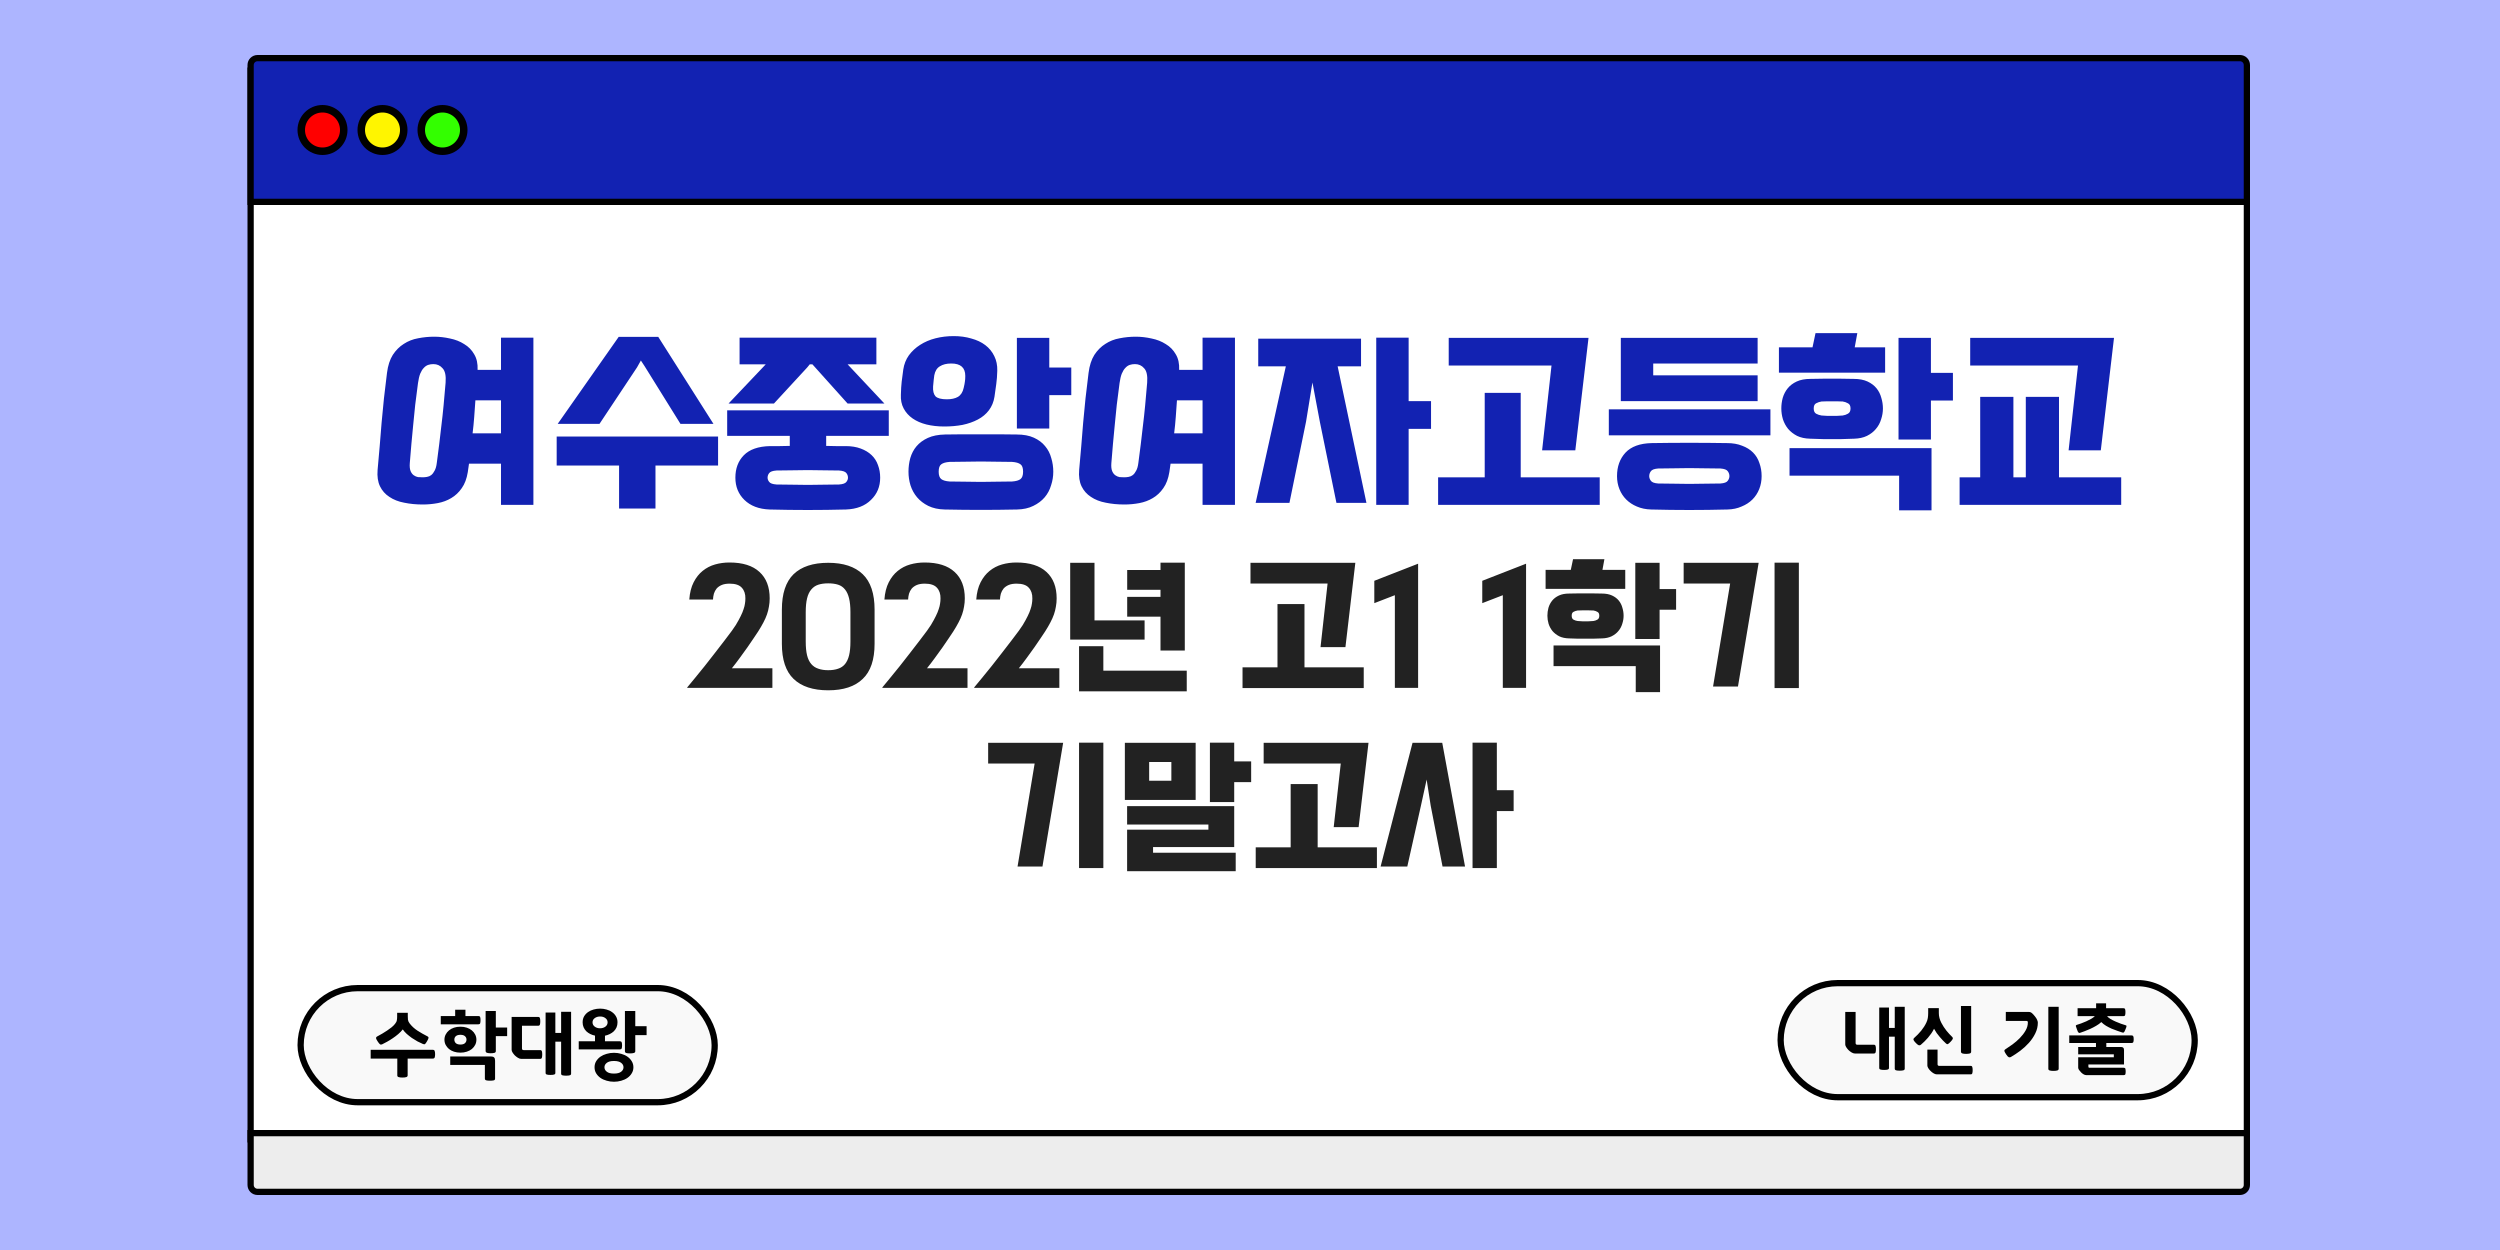 <svg width="1000" height="500" viewBox="0 0 1000 500" fill="none" xmlns="http://www.w3.org/2000/svg">
<rect width="1000" height="500" fill="#ADB5FF"/>
<rect x="100.25" y="28.25" width="798.5" height="427.5" fill="white" stroke="black" stroke-width="2.5"/>
<path d="M100.25 26C100.25 24.481 101.481 23.25 103 23.25H896C897.519 23.25 898.75 24.481 898.75 26V80.75H100.25V26Z" fill="#1222B2" stroke="black" stroke-width="2.5"/>
<rect x="120.25" y="395.25" width="165.625" height="45.625" rx="22.812" fill="#F9F9F9" stroke="black" stroke-width="2.5"/>
<path d="M213.359 201.96H200.399V185.48H187.599L187.119 188.84C186.692 191.453 185.892 193.587 184.719 195.24C183.545 196.947 182.132 198.28 180.479 199.24C178.879 200.2 177.092 200.867 175.119 201.24C173.145 201.613 171.145 201.8 169.119 201.8C166.452 201.8 163.972 201.56 161.679 201.08C159.385 200.653 157.412 199.88 155.759 198.76C154.105 197.693 152.852 196.28 151.999 194.52C151.145 192.76 150.825 190.573 151.039 187.96C151.625 181.613 152.159 175.32 152.639 169.08C153.172 162.787 153.892 156.147 154.799 149.16C155.172 146.227 155.945 143.827 157.119 141.96C158.345 140.093 159.812 138.627 161.519 137.56C163.225 136.44 165.119 135.693 167.199 135.32C169.332 134.893 171.492 134.68 173.679 134.68C175.759 134.68 177.865 134.92 179.999 135.4C182.132 135.827 184.025 136.573 185.679 137.64C187.385 138.653 188.719 140.013 189.679 141.72C190.692 143.373 191.145 145.453 191.039 147.96H200.399V135.08H213.359V201.96ZM174.719 185.16C175.039 182.653 175.359 180.173 175.679 177.72C175.999 175.267 176.292 172.76 176.559 170.2C176.879 167.64 177.172 164.947 177.439 162.12C177.705 159.293 177.972 156.28 178.239 153.08C178.452 150.307 178.052 148.387 177.039 147.32C176.079 146.2 174.852 145.64 173.359 145.64C172.612 145.64 171.919 145.747 171.279 145.96C170.639 146.173 170.052 146.573 169.519 147.16C168.985 147.693 168.505 148.467 168.079 149.48C167.705 150.44 167.412 151.693 167.199 153.24C166.772 156.333 166.399 159.24 166.079 161.96C165.812 164.68 165.545 167.347 165.279 169.96C165.012 172.52 164.772 175.053 164.559 177.56C164.345 180.067 164.132 182.627 163.919 185.24C163.812 186.573 163.919 187.64 164.239 188.44C164.559 189.187 164.985 189.747 165.519 190.12C166.052 190.493 166.612 190.733 167.199 190.84C167.839 190.893 168.452 190.92 169.039 190.92C169.625 190.92 170.212 190.867 170.799 190.76C171.439 190.653 171.999 190.413 172.479 190.04C173.012 189.613 173.465 189.027 173.839 188.28C174.265 187.533 174.559 186.493 174.719 185.16ZM190.159 160.12C189.999 162.413 189.839 164.653 189.679 166.84C189.519 169.027 189.305 171.187 189.039 173.32H200.399V160.12H190.159ZM262.19 203.4H247.63V186.2H222.67V174.6H287.23V186.2H262.19V203.4ZM285.39 169.56H272.19L257.87 146.52L256.35 144.2L254.83 146.92L239.79 169.56H223.07L247.47 134.76H263.31L285.39 169.56ZM307.831 203.8C303.565 203.64 300.205 202.36 297.751 199.96C295.351 197.613 294.151 194.653 294.151 191.08C294.151 187.4 295.271 184.413 297.511 182.12C299.805 179.773 303.298 178.547 307.991 178.44C309.325 178.44 310.631 178.44 311.911 178.44C313.245 178.387 314.578 178.36 315.911 178.36V174.36H290.871V164.12H355.511V174.36H330.471V178.36C331.751 178.36 333.031 178.387 334.311 178.44C335.591 178.44 336.898 178.44 338.231 178.44C340.525 178.44 342.525 178.76 344.231 179.4C345.991 180.04 347.458 180.92 348.631 182.04C349.805 183.16 350.658 184.493 351.191 186.04C351.778 187.587 352.071 189.267 352.071 191.08C352.071 194.653 350.845 197.613 348.391 199.96C345.991 202.36 342.658 203.64 338.391 203.8C328.205 204.067 318.018 204.067 307.831 203.8ZM339.031 145.72L353.751 161.4H339.031L324.951 145.72H323.911L322.871 147L309.591 161.4H291.431L306.311 145.72H295.831V135.08H350.551V145.72H339.031ZM335.591 193.8C337.138 193.693 338.125 193.347 338.551 192.76C338.978 192.227 339.191 191.667 339.191 191.08C339.191 190.387 338.978 189.773 338.551 189.24C338.125 188.653 337.138 188.307 335.591 188.2C333.298 188.147 331.138 188.12 329.111 188.12C327.085 188.067 325.085 188.04 323.111 188.04C321.138 188.04 319.138 188.067 317.111 188.12C315.085 188.12 312.925 188.147 310.631 188.2C309.085 188.307 308.098 188.653 307.671 189.24C307.245 189.773 307.031 190.387 307.031 191.08C307.031 191.667 307.245 192.227 307.671 192.76C308.098 193.347 309.085 193.693 310.631 193.8C312.925 193.853 315.085 193.88 317.111 193.88C319.138 193.933 321.138 193.96 323.111 193.96C325.085 193.96 327.085 193.933 329.111 193.88C331.138 193.88 333.298 193.853 335.591 193.8ZM377.872 203.8C375.366 203.747 373.179 203.267 371.313 202.36C369.499 201.453 368.006 200.307 366.833 198.92C365.659 197.533 364.779 195.933 364.193 194.12C363.659 192.36 363.393 190.547 363.393 188.68C363.393 186.813 363.633 185 364.113 183.24C364.646 181.427 365.473 179.853 366.593 178.52C367.766 177.133 369.286 176.013 371.153 175.16C373.019 174.307 375.313 173.853 378.033 173.8C380.539 173.747 382.966 173.72 385.313 173.72C387.659 173.72 389.979 173.72 392.273 173.72C394.619 173.72 396.966 173.72 399.313 173.72C401.713 173.72 404.166 173.747 406.673 173.8C409.393 173.8 411.686 174.227 413.553 175.08C415.419 175.933 416.913 177.053 418.033 178.44C419.206 179.827 420.033 181.427 420.513 183.24C421.046 185 421.313 186.813 421.313 188.68C421.313 190.547 421.019 192.36 420.433 194.12C419.899 195.933 419.046 197.533 417.873 198.92C416.699 200.307 415.179 201.453 413.313 202.36C411.499 203.267 409.339 203.747 406.833 203.8C401.766 203.907 396.939 203.96 392.353 203.96C387.766 203.96 382.939 203.907 377.872 203.8ZM404.833 192.6C406.379 192.493 407.499 192.173 408.193 191.64C408.886 191.107 409.233 190.12 409.233 188.68C409.233 187.187 408.886 186.2 408.193 185.72C407.499 185.187 406.379 184.867 404.833 184.76C402.539 184.707 400.379 184.68 398.353 184.68C396.326 184.627 394.326 184.6 392.353 184.6C390.379 184.6 388.379 184.627 386.353 184.68C384.326 184.68 382.166 184.707 379.873 184.76C378.326 184.867 377.206 185.187 376.513 185.72C375.819 186.2 375.473 187.187 375.473 188.68C375.473 190.12 375.819 191.107 376.513 191.64C377.206 192.173 378.326 192.493 379.873 192.6C382.166 192.653 384.326 192.68 386.353 192.68C388.379 192.733 390.379 192.76 392.353 192.76C394.326 192.76 396.326 192.733 398.353 192.68C400.379 192.68 402.539 192.653 404.833 192.6ZM428.513 158.04H419.713V171.4H406.753V135.16H419.713V147H428.513V158.04ZM360.353 157.88C360.406 155.8 360.513 154.067 360.673 152.68C360.833 151.24 361.046 149.613 361.313 147.8C361.633 145.667 362.379 143.773 363.553 142.12C364.779 140.467 366.273 139.08 368.033 137.96C369.846 136.787 371.899 135.907 374.193 135.32C376.486 134.733 378.913 134.44 381.473 134.44C384.033 134.44 386.379 134.76 388.513 135.4C390.699 135.987 392.566 136.867 394.113 138.04C395.659 139.213 396.859 140.68 397.712 142.44C398.566 144.147 398.966 146.093 398.913 148.28C398.859 150.253 398.726 152.013 398.513 153.56C398.299 155.053 398.059 156.76 397.793 158.68C397.473 160.76 396.726 162.573 395.553 164.12C394.433 165.613 392.966 166.84 391.153 167.8C389.339 168.76 387.286 169.48 384.993 169.96C382.699 170.387 380.273 170.6 377.713 170.6C375.153 170.6 372.779 170.333 370.593 169.8C368.459 169.267 366.619 168.467 365.073 167.4C363.526 166.333 362.326 165 361.473 163.4C360.619 161.8 360.246 159.96 360.353 157.88ZM373.713 150.12C373.606 150.813 373.526 151.453 373.473 152.04C373.419 152.627 373.339 153.48 373.233 154.6C373.126 156.36 373.446 157.667 374.193 158.52C374.993 159.32 376.513 159.72 378.753 159.72C380.566 159.72 382.033 159.4 383.153 158.76C384.326 158.067 385.099 156.867 385.473 155.16C385.739 154.04 385.899 153.213 385.953 152.68C386.059 152.093 386.113 151.32 386.113 150.36C386.113 147.053 384.246 145.4 380.513 145.4C378.646 145.4 377.126 145.773 375.953 146.52C374.779 147.213 374.033 148.413 373.713 150.12ZM493.984 201.96H481.024V185.48H468.224L467.744 188.84C467.317 191.453 466.517 193.587 465.344 195.24C464.17 196.947 462.757 198.28 461.104 199.24C459.504 200.2 457.717 200.867 455.744 201.24C453.77 201.613 451.77 201.8 449.744 201.8C447.077 201.8 444.597 201.56 442.304 201.08C440.01 200.653 438.037 199.88 436.384 198.76C434.73 197.693 433.477 196.28 432.624 194.52C431.77 192.76 431.45 190.573 431.664 187.96C432.25 181.613 432.784 175.32 433.264 169.08C433.797 162.787 434.517 156.147 435.424 149.16C435.797 146.227 436.57 143.827 437.744 141.96C438.97 140.093 440.437 138.627 442.144 137.56C443.85 136.44 445.744 135.693 447.824 135.32C449.957 134.893 452.117 134.68 454.304 134.68C456.384 134.68 458.49 134.92 460.624 135.4C462.757 135.827 464.65 136.573 466.304 137.64C468.01 138.653 469.344 140.013 470.304 141.72C471.317 143.373 471.77 145.453 471.664 147.96H481.024V135.08H493.984V201.96ZM455.344 185.16C455.664 182.653 455.984 180.173 456.304 177.72C456.624 175.267 456.917 172.76 457.184 170.2C457.504 167.64 457.797 164.947 458.064 162.12C458.33 159.293 458.597 156.28 458.864 153.08C459.077 150.307 458.677 148.387 457.664 147.32C456.704 146.2 455.477 145.64 453.984 145.64C453.237 145.64 452.544 145.747 451.904 145.96C451.264 146.173 450.677 146.573 450.144 147.16C449.61 147.693 449.13 148.467 448.704 149.48C448.33 150.44 448.037 151.693 447.824 153.24C447.397 156.333 447.024 159.24 446.704 161.96C446.437 164.68 446.17 167.347 445.904 169.96C445.637 172.52 445.397 175.053 445.184 177.56C444.97 180.067 444.757 182.627 444.544 185.24C444.437 186.573 444.544 187.64 444.864 188.44C445.184 189.187 445.61 189.747 446.144 190.12C446.677 190.493 447.237 190.733 447.824 190.84C448.464 190.893 449.077 190.92 449.664 190.92C450.25 190.92 450.837 190.867 451.424 190.76C452.064 190.653 452.624 190.413 453.104 190.04C453.637 189.613 454.09 189.027 454.464 188.28C454.89 187.533 455.184 186.493 455.344 185.16ZM470.784 160.12C470.624 162.413 470.464 164.653 470.304 166.84C470.144 169.027 469.93 171.187 469.664 173.32H481.024V160.12H470.784ZM535.055 146.52L546.575 201.16H534.575L527.935 168.68L524.975 153L522.415 168.68L515.775 201.16H502.255L514.335 146.52H503.295V135.48H544.415V146.52H535.055ZM572.415 171.56H563.455V201.96H550.495V135.08H563.455V160.44H572.415V171.56ZM579.486 135.16H635.406L630.126 180.12H616.846L620.606 146.2H579.486V135.16ZM639.886 201.96H575.246V190.92H593.886V157.16H608.286V190.92H639.886V201.96ZM708.168 163.72V174.12H643.528V163.72H708.168ZM660.488 203.8C658.354 203.747 656.434 203.347 654.728 202.6C653.074 201.907 651.661 200.973 650.488 199.8C649.314 198.627 648.408 197.24 647.768 195.64C647.128 194.04 646.808 192.307 646.808 190.44C646.808 186.653 647.928 183.533 650.168 181.08C652.461 178.627 655.954 177.347 660.648 177.24C670.674 177.08 680.728 177.08 690.808 177.24C693.101 177.24 695.101 177.587 696.808 178.28C698.568 178.92 700.034 179.827 701.208 181C702.381 182.173 703.234 183.587 703.768 185.24C704.354 186.84 704.648 188.573 704.648 190.44C704.648 192.307 704.328 194.04 703.688 195.64C703.048 197.24 702.141 198.627 700.968 199.8C699.794 200.973 698.354 201.907 696.648 202.6C694.994 203.347 693.101 203.747 690.968 203.8C680.781 204.067 670.621 204.067 660.488 203.8ZM688.168 193.4C689.714 193.293 690.701 192.92 691.128 192.28C691.554 191.693 691.768 191.08 691.768 190.44C691.768 189.747 691.554 189.107 691.128 188.52C690.701 187.88 689.714 187.507 688.168 187.4C685.874 187.347 683.714 187.32 681.688 187.32C679.661 187.267 677.661 187.24 675.688 187.24C673.768 187.24 671.794 187.267 669.768 187.32C667.741 187.32 665.581 187.347 663.288 187.4C661.741 187.507 660.754 187.88 660.328 188.52C659.901 189.107 659.688 189.747 659.688 190.44C659.688 191.08 659.901 191.693 660.328 192.28C660.754 192.92 661.741 193.293 663.288 193.4C665.581 193.453 667.741 193.48 669.768 193.48C671.794 193.533 673.768 193.56 675.688 193.56C677.661 193.56 679.661 193.533 681.688 193.48C683.714 193.48 685.874 193.453 688.168 193.4ZM703.048 150.12V160.44H648.328V135.16H703.048V145.4H661.288V150.12H703.048ZM724.049 175.48C722.022 175.427 720.289 175.053 718.849 174.36C717.409 173.613 716.209 172.68 715.249 171.56C714.342 170.44 713.649 169.16 713.169 167.72C712.742 166.28 712.529 164.84 712.529 163.4C712.529 161.96 712.715 160.547 713.089 159.16C713.515 157.72 714.182 156.44 715.089 155.32C715.995 154.2 717.195 153.293 718.689 152.6C720.182 151.907 722.022 151.56 724.209 151.56C726.182 151.507 727.809 151.48 729.089 151.48C730.422 151.48 731.675 151.48 732.849 151.48C734.022 151.48 735.249 151.48 736.529 151.48C737.809 151.48 739.462 151.507 741.489 151.56C743.675 151.56 745.515 151.907 747.009 152.6C748.502 153.293 749.702 154.2 750.609 155.32C751.515 156.44 752.155 157.72 752.529 159.16C752.955 160.547 753.169 161.96 753.169 163.4C753.169 164.84 752.929 166.28 752.449 167.72C752.022 169.16 751.329 170.44 750.369 171.56C749.462 172.68 748.262 173.613 746.769 174.36C745.329 175.053 743.622 175.427 741.649 175.48C739.622 175.533 737.942 175.587 736.609 175.64C735.275 175.64 734.022 175.64 732.849 175.64C731.675 175.64 730.422 175.64 729.089 175.64C727.755 175.587 726.075 175.533 724.049 175.48ZM759.649 190.28H715.809V179.24H772.609V204.12H759.649V190.28ZM781.169 160.2H772.369V175.8H759.409V135.16H772.369V149.16H781.169V160.2ZM754.049 149.08H711.569V138.92H725.009L726.209 133.24H742.929L741.889 138.92H754.049V149.08ZM737.089 166.2C737.835 166.093 738.529 165.853 739.169 165.48C739.862 165.107 740.209 164.413 740.209 163.4C740.209 162.333 739.862 161.64 739.169 161.32C738.529 160.947 737.835 160.707 737.089 160.6C736.022 160.547 735.169 160.52 734.529 160.52C733.942 160.52 733.382 160.52 732.849 160.52C732.315 160.52 731.729 160.52 731.089 160.52C730.502 160.52 729.675 160.547 728.609 160.6C727.862 160.707 727.142 160.947 726.449 161.32C725.809 161.64 725.489 162.333 725.489 163.4C725.489 164.413 725.809 165.107 726.449 165.48C727.142 165.853 727.862 166.093 728.609 166.2C729.675 166.253 730.502 166.307 731.089 166.36C731.729 166.36 732.315 166.36 732.849 166.36C733.382 166.36 733.942 166.36 734.529 166.36C735.169 166.307 736.022 166.253 737.089 166.2ZM848.48 201.96H783.84V190.92H792.08V158.76H805.36V190.92H810.32V158.76H823.6V190.92H848.48V201.96ZM788.08 135.16H845.6L840.32 180.12H827.44L831.2 146.2H788.08V135.16Z" fill="#1222B2"/>
<path d="M274.874 274.98C275.714 273.98 276.754 272.72 277.994 271.2C279.234 269.72 280.534 268.12 281.894 266.4C283.254 264.68 284.614 262.94 285.974 261.18C287.374 259.38 288.654 257.72 289.814 256.2C290.974 254.68 291.954 253.38 292.754 252.3C293.554 251.18 294.074 250.42 294.314 250.02C295.154 248.62 295.814 247.42 296.294 246.42C296.814 245.38 297.194 244.46 297.434 243.66C297.714 242.86 297.894 242.14 297.974 241.5C298.094 240.82 298.154 240.12 298.154 239.4C298.194 237.6 297.714 236.16 296.714 235.08C295.754 234 294.134 233.46 291.854 233.46C290.574 233.46 289.514 233.64 288.674 234C287.834 234.36 287.154 234.84 286.634 235.44C286.154 236.04 285.794 236.72 285.554 237.48C285.354 238.24 285.234 239.02 285.194 239.82H275.714C275.914 237.1 276.494 234.8 277.454 232.92C278.414 231.04 279.614 229.52 281.054 228.36C282.534 227.16 284.194 226.3 286.034 225.78C287.874 225.26 289.794 225 291.794 225C297.074 225 301.074 226.26 303.794 228.78C306.514 231.26 307.874 234.78 307.874 239.34C307.874 240.5 307.774 241.6 307.574 242.64C307.414 243.68 307.154 244.72 306.794 245.76C306.434 246.8 305.954 247.88 305.354 249C304.794 250.08 304.094 251.28 303.254 252.6C302.894 253.12 302.334 253.96 301.574 255.12C300.854 256.24 299.994 257.5 298.994 258.9C298.034 260.26 296.994 261.7 295.874 263.22C294.794 264.7 293.754 266.06 292.754 267.3H308.954V275.16H274.934L274.874 274.98ZM312.752 243.84C312.752 237.44 314.312 232.72 317.432 229.68C320.592 226.64 325.212 225.12 331.292 225.12C337.332 225.12 341.932 226.64 345.092 229.68C348.252 232.72 349.832 237.44 349.832 243.84V257.52C349.832 263.88 348.252 268.56 345.092 271.56C341.972 274.6 337.372 276.12 331.292 276.12C325.212 276.12 320.592 274.6 317.432 271.56C314.312 268.56 312.752 263.88 312.752 257.52V243.84ZM322.292 256.62C322.292 258.82 322.472 260.66 322.832 262.14C323.192 263.58 323.752 264.74 324.512 265.62C325.272 266.5 326.212 267.12 327.332 267.48C328.452 267.88 329.772 268.08 331.292 268.08C332.812 268.08 334.132 267.88 335.252 267.48C336.372 267.12 337.292 266.5 338.012 265.62C338.732 264.74 339.272 263.58 339.632 262.14C339.992 260.66 340.172 258.82 340.172 256.62V244.86C340.172 242.66 339.992 240.82 339.632 239.34C339.272 237.86 338.732 236.68 338.012 235.8C337.292 234.88 336.372 234.24 335.252 233.88C334.132 233.52 332.812 233.34 331.292 233.34C329.772 233.34 328.452 233.52 327.332 233.88C326.212 234.24 325.272 234.88 324.512 235.8C323.752 236.68 323.192 237.86 322.832 239.34C322.472 240.82 322.292 242.66 322.292 244.86V256.62ZM352.921 274.98C353.761 273.98 354.801 272.72 356.041 271.2C357.281 269.72 358.581 268.12 359.941 266.4C361.301 264.68 362.661 262.94 364.021 261.18C365.421 259.38 366.701 257.72 367.861 256.2C369.021 254.68 370.001 253.38 370.801 252.3C371.601 251.18 372.121 250.42 372.361 250.02C373.201 248.62 373.861 247.42 374.341 246.42C374.861 245.38 375.241 244.46 375.481 243.66C375.761 242.86 375.941 242.14 376.021 241.5C376.141 240.82 376.201 240.12 376.201 239.4C376.241 237.6 375.761 236.16 374.761 235.08C373.801 234 372.181 233.46 369.901 233.46C368.621 233.46 367.561 233.64 366.721 234C365.881 234.36 365.201 234.84 364.681 235.44C364.201 236.04 363.841 236.72 363.601 237.48C363.401 238.24 363.281 239.02 363.241 239.82H353.761C353.961 237.1 354.541 234.8 355.501 232.92C356.461 231.04 357.661 229.52 359.101 228.36C360.581 227.16 362.241 226.3 364.081 225.78C365.921 225.26 367.841 225 369.841 225C375.121 225 379.121 226.26 381.841 228.78C384.561 231.26 385.921 234.78 385.921 239.34C385.921 240.5 385.821 241.6 385.621 242.64C385.461 243.68 385.201 244.72 384.841 245.76C384.481 246.8 384.001 247.88 383.401 249C382.841 250.08 382.141 251.28 381.301 252.6C380.941 253.12 380.381 253.96 379.621 255.12C378.901 256.24 378.041 257.5 377.041 258.9C376.081 260.26 375.041 261.7 373.921 263.22C372.841 264.7 371.801 266.06 370.801 267.3H387.001V275.16H352.981L352.921 274.98ZM389.659 274.98C390.499 273.98 391.539 272.72 392.779 271.2C394.019 269.72 395.319 268.12 396.679 266.4C398.039 264.68 399.399 262.94 400.759 261.18C402.159 259.38 403.439 257.72 404.599 256.2C405.759 254.68 406.739 253.38 407.539 252.3C408.339 251.18 408.859 250.42 409.099 250.02C409.939 248.62 410.599 247.42 411.079 246.42C411.599 245.38 411.979 244.46 412.219 243.66C412.499 242.86 412.679 242.14 412.759 241.5C412.879 240.82 412.939 240.12 412.939 239.4C412.979 237.6 412.499 236.16 411.499 235.08C410.539 234 408.919 233.46 406.639 233.46C405.359 233.46 404.299 233.64 403.459 234C402.619 234.36 401.939 234.84 401.419 235.44C400.939 236.04 400.579 236.72 400.339 237.48C400.139 238.24 400.019 239.02 399.979 239.82H390.499C390.699 237.1 391.279 234.8 392.239 232.92C393.199 231.04 394.399 229.52 395.839 228.36C397.319 227.16 398.979 226.3 400.819 225.78C402.659 225.26 404.579 225 406.579 225C411.859 225 415.859 226.26 418.579 228.78C421.299 231.26 422.659 234.78 422.659 239.34C422.659 240.5 422.559 241.6 422.359 242.64C422.199 243.68 421.939 244.72 421.579 245.76C421.219 246.8 420.739 247.88 420.139 249C419.579 250.08 418.879 251.28 418.039 252.6C417.679 253.12 417.119 253.96 416.359 255.12C415.639 256.24 414.779 257.5 413.779 258.9C412.819 260.26 411.779 261.7 410.659 263.22C409.579 264.7 408.539 266.06 407.539 267.3H423.739V275.16H389.719L389.659 274.98ZM450.878 228H464.198V225.06H473.918V260.22H464.198V246.66H450.878V238.74H464.198V235.92H450.878V228ZM457.838 255.84H428.078V225.12H437.798V248.16H457.838V255.84ZM441.338 268.26H474.698V276.54H431.618V258.48H441.338V268.26ZM500.193 225.12H542.133L538.173 258.84H528.213L531.033 233.4H500.193V225.12ZM545.493 275.22H497.013V266.94H510.993V241.62H521.793V266.94H545.493V275.22ZM557.944 275.16V238.08L549.724 241.26V232.32L567.244 225.48V275.16H557.944ZM601.127 275.16V238.08L592.907 241.26V232.32L610.427 225.48V275.16H601.127ZM627.599 255.36C626.079 255.32 624.779 255.04 623.699 254.52C622.619 253.96 621.719 253.26 620.999 252.42C620.319 251.58 619.799 250.62 619.439 249.54C619.119 248.46 618.959 247.38 618.959 246.3C618.959 245.22 619.099 244.16 619.379 243.12C619.699 242.04 620.199 241.08 620.879 240.24C621.559 239.4 622.459 238.72 623.579 238.2C624.699 237.68 626.079 237.42 627.719 237.42C629.199 237.38 630.419 237.36 631.379 237.36C632.379 237.36 633.319 237.36 634.199 237.36C635.079 237.36 635.999 237.36 636.959 237.36C637.919 237.36 639.159 237.38 640.679 237.42C642.319 237.42 643.699 237.68 644.819 238.2C645.939 238.72 646.839 239.4 647.519 240.24C648.199 241.08 648.679 242.04 648.959 243.12C649.279 244.16 649.439 245.22 649.439 246.3C649.439 247.38 649.259 248.46 648.899 249.54C648.579 250.62 648.059 251.58 647.339 252.42C646.659 253.26 645.759 253.96 644.639 254.52C643.559 255.04 642.279 255.32 640.799 255.36C639.279 255.4 638.019 255.44 637.019 255.48C636.019 255.48 635.079 255.48 634.199 255.48C633.319 255.48 632.379 255.48 631.379 255.48C630.379 255.44 629.119 255.4 627.599 255.36ZM654.299 266.46H621.419V258.18H664.019V276.84H654.299V266.46ZM670.439 243.9H663.839V255.6H654.119V225.12H663.839V235.62H670.439V243.9ZM650.099 235.56H618.239V227.94H628.319L629.219 223.68H641.759L640.979 227.94H650.099V235.56ZM637.379 248.4C637.939 248.32 638.459 248.14 638.939 247.86C639.459 247.58 639.719 247.06 639.719 246.3C639.719 245.5 639.459 244.98 638.939 244.74C638.459 244.46 637.939 244.28 637.379 244.2C636.579 244.16 635.939 244.14 635.459 244.14C635.019 244.14 634.599 244.14 634.199 244.14C633.799 244.14 633.359 244.14 632.879 244.14C632.439 244.14 631.819 244.16 631.019 244.2C630.459 244.28 629.919 244.46 629.399 244.74C628.919 244.98 628.679 245.5 628.679 246.3C628.679 247.06 628.919 247.58 629.399 247.86C629.919 248.14 630.459 248.32 631.019 248.4C631.819 248.44 632.439 248.48 632.879 248.52C633.359 248.52 633.799 248.52 634.199 248.52C634.599 248.52 635.019 248.52 635.459 248.52C635.939 248.48 636.579 248.44 637.379 248.4ZM673.463 225.12H703.463L695.183 274.62H685.223L692.063 233.4H673.463V225.12ZM719.543 275.22H709.823V225.06H719.543V275.22ZM395.259 297.12H425.259L416.979 346.62H407.019L413.859 305.4H395.259V297.12ZM441.339 347.22H431.619V297.06H441.339V347.22ZM494.283 341.1V348.48H450.843V331.86H483.363V329.82H450.843V322.44H493.683V338.82H461.223V341.1H494.283ZM478.263 297.12V319.98H449.943V297.12H478.263ZM500.463 312.84H493.683V320.82H483.963V297.06H493.683V304.56H500.463V312.84ZM468.543 312.3V304.8H459.663V312.3H468.543ZM505.466 297.12H547.406L543.446 330.84H533.486L536.306 305.4H505.466V297.12ZM550.766 347.22H502.286V338.94H516.266V313.62H527.066V338.94H550.766V347.22ZM586.017 346.62H577.017L572.277 322.26L570.657 311.82L568.377 322.26L562.917 346.62H552.237L565.017 297.12H576.897L586.017 346.62ZM605.457 324.42H598.737V347.22H589.017V297.06H598.737V316.08H605.457V324.42Z" fill="#222222"/>
<path d="M173.109 419.92C173.509 419.92 173.759 420.07 173.859 420.37C173.979 420.67 174.039 421.11 174.039 421.69C174.039 422.27 173.979 422.71 173.859 423.01C173.759 423.29 173.509 423.43 173.109 423.43H163.059V430.15C163.059 430.49 162.879 430.72 162.519 430.84C162.159 430.96 161.639 431.02 160.959 431.02C160.319 431.02 159.819 430.96 159.459 430.84C159.099 430.74 158.919 430.52 158.919 430.18V423.43H148.269V419.92H173.109ZM169.209 417.61C168.509 417.31 167.769 416.96 166.989 416.56C166.229 416.14 165.479 415.68 164.739 415.18C164.019 414.66 163.339 414.12 162.699 413.56C162.059 412.98 161.529 412.38 161.109 411.76C160.629 412.38 160.029 413 159.309 413.62C158.609 414.22 157.869 414.78 157.089 415.3C156.329 415.82 155.569 416.29 154.809 416.71C154.069 417.13 153.419 417.47 152.859 417.73C152.519 417.89 152.229 417.88 151.989 417.7C151.749 417.52 151.459 417.17 151.119 416.65C150.719 416.07 150.489 415.63 150.429 415.33C150.389 415.01 150.539 414.76 150.879 414.58C151.559 414.2 152.239 413.82 152.919 413.44C153.599 413.04 154.249 412.63 154.869 412.21C155.509 411.79 156.099 411.36 156.639 410.92C157.179 410.48 157.639 410.02 158.019 409.54C158.439 409.02 158.679 408.54 158.739 408.1C158.819 407.66 158.859 407.19 158.859 406.69V405.13H163.119V406.6C163.119 406.98 163.139 407.41 163.179 407.89C163.239 408.37 163.469 408.87 163.869 409.39C164.689 410.47 165.719 411.42 166.959 412.24C168.199 413.04 169.529 413.8 170.949 414.52C171.309 414.7 171.459 414.93 171.399 415.21C171.359 415.47 171.169 415.89 170.829 416.47C170.529 416.99 170.279 417.35 170.079 417.55C169.899 417.75 169.609 417.77 169.209 417.61ZM177.779 415.87C177.779 415.13 177.939 414.45 178.259 413.83C178.579 413.19 179.019 412.64 179.579 412.18C180.139 411.7 180.809 411.33 181.589 411.07C182.369 410.81 183.229 410.68 184.169 410.68C185.089 410.68 185.939 410.81 186.719 411.07C187.519 411.33 188.199 411.7 188.759 412.18C189.319 412.64 189.759 413.19 190.079 413.83C190.399 414.45 190.559 415.13 190.559 415.87C190.559 416.61 190.399 417.3 190.079 417.94C189.759 418.56 189.319 419.11 188.759 419.59C188.199 420.05 187.519 420.41 186.719 420.67C185.939 420.93 185.089 421.06 184.169 421.06C183.229 421.06 182.369 420.93 181.589 420.67C180.809 420.41 180.139 420.05 179.579 419.59C179.019 419.11 178.579 418.56 178.259 417.94C177.939 417.3 177.779 416.61 177.779 415.87ZM194.249 404.41H198.329V411.01H202.859V414.46H198.329V420.4C198.329 420.8 198.129 421.05 197.729 421.15C197.329 421.25 196.849 421.3 196.289 421.3C195.649 421.3 195.149 421.24 194.789 421.12C194.429 420.98 194.249 420.74 194.249 420.4V404.41ZM193.949 425.98H180.089V422.59H196.469C196.989 422.59 197.379 422.72 197.639 422.98C197.899 423.22 198.029 423.66 198.029 424.3V431.44C198.029 431.84 197.829 432.08 197.429 432.16C197.029 432.24 196.549 432.28 195.989 432.28C195.349 432.28 194.849 432.23 194.489 432.13C194.129 432.03 193.949 431.8 193.949 431.44V425.98ZM191.399 406.42C191.739 406.42 191.959 406.55 192.059 406.81C192.159 407.07 192.209 407.48 192.209 408.04C192.209 408.62 192.159 409.05 192.059 409.33C191.959 409.59 191.739 409.72 191.399 409.72H176.309V406.42H182.069V403.9H186.179V406.42H191.399ZM186.599 415.84C186.599 415.28 186.389 414.82 185.969 414.46C185.569 414.1 184.969 413.92 184.169 413.92C183.369 413.92 182.759 414.1 182.339 414.46C181.939 414.82 181.739 415.28 181.739 415.84C181.739 416.42 181.939 416.9 182.339 417.28C182.759 417.64 183.369 417.82 184.169 417.82C184.969 417.82 185.569 417.64 185.969 417.28C186.389 416.9 186.599 416.42 186.599 415.84ZM228.44 429.46C228.44 429.8 228.26 430.02 227.9 430.12C227.56 430.22 227.07 430.27 226.43 430.27C225.81 430.27 225.32 430.22 224.96 430.12C224.62 430.02 224.45 429.8 224.45 429.46V416.68H222.14V429.19C222.14 429.51 221.97 429.72 221.63 429.82C221.31 429.92 220.83 429.97 220.19 429.97C219.57 429.97 219.09 429.92 218.75 429.82C218.41 429.72 218.24 429.51 218.24 429.19V405.01H222.14V413.17H224.45V404.71H228.44V429.46ZM208.79 410.29V419.35C208.79 419.81 209.01 420.04 209.45 420.04H216.08C216.42 420.04 216.64 420.19 216.74 420.49C216.84 420.79 216.89 421.22 216.89 421.78C216.89 422.36 216.84 422.8 216.74 423.1C216.64 423.4 216.42 423.55 216.08 423.55H208.46C208.06 423.55 207.62 423.4 207.14 423.1C206.66 422.8 206.25 422.48 205.91 422.14C205.59 421.8 205.3 421.43 205.04 421.03C204.78 420.61 204.65 420.25 204.65 419.95V406.78H215.3C215.64 406.78 215.86 406.93 215.96 407.23C216.06 407.53 216.11 407.96 216.11 408.52C216.11 409.1 216.06 409.54 215.96 409.84C215.86 410.14 215.64 410.29 215.3 410.29H208.79ZM231.491 419.77V416.5H238.001V414.25C237.321 414.11 236.681 413.89 236.081 413.59C235.481 413.29 234.951 412.92 234.491 412.48C234.051 412.02 233.701 411.5 233.441 410.92C233.181 410.32 233.051 409.66 233.051 408.94C233.051 408.04 233.241 407.25 233.621 406.57C234.021 405.89 234.541 405.32 235.181 404.86C235.841 404.38 236.591 404.03 237.431 403.81C238.271 403.57 239.141 403.45 240.041 403.45C240.941 403.45 241.801 403.57 242.621 403.81C243.461 404.03 244.201 404.38 244.841 404.86C245.501 405.32 246.021 405.89 246.401 406.57C246.801 407.25 247.001 408.04 247.001 408.94C247.001 409.68 246.871 410.35 246.611 410.95C246.351 411.53 245.991 412.05 245.531 412.51C245.071 412.95 244.531 413.32 243.911 413.62C243.311 413.92 242.671 414.14 241.991 414.28V416.5H247.901C248.301 416.5 248.551 416.63 248.651 416.89C248.771 417.15 248.831 417.57 248.831 418.15C248.831 418.73 248.771 419.15 248.651 419.41C248.551 419.65 248.301 419.77 247.901 419.77H231.491ZM253.361 426.91C253.361 427.81 253.141 428.61 252.701 429.31C252.281 430.03 251.711 430.64 250.991 431.14C250.291 431.64 249.471 432.02 248.531 432.28C247.591 432.56 246.611 432.7 245.591 432.7C244.571 432.7 243.591 432.56 242.651 432.28C241.711 432.02 240.881 431.64 240.161 431.14C239.461 430.64 238.891 430.03 238.451 429.31C238.031 428.61 237.821 427.81 237.821 426.91C237.821 426.01 238.031 425.21 238.451 424.51C238.891 423.79 239.461 423.18 240.161 422.68C240.881 422.18 241.711 421.8 242.651 421.54C243.591 421.26 244.571 421.12 245.591 421.12C246.611 421.12 247.591 421.26 248.531 421.54C249.471 421.8 250.291 422.18 250.991 422.68C251.711 423.18 252.281 423.79 252.701 424.51C253.141 425.21 253.361 426.01 253.361 426.91ZM249.971 404.41H254.111V410.47H258.641V414.04H254.111V420.49C254.111 420.83 253.931 421.06 253.571 421.18C253.211 421.3 252.691 421.36 252.011 421.36C251.371 421.36 250.871 421.31 250.511 421.21C250.151 421.09 249.971 420.86 249.971 420.52V404.41ZM249.401 426.91C249.401 426.21 249.091 425.62 248.471 425.14C247.851 424.64 246.891 424.39 245.591 424.39C244.291 424.39 243.331 424.64 242.711 425.14C242.091 425.62 241.781 426.21 241.781 426.91C241.781 427.61 242.091 428.2 242.711 428.68C243.331 429.18 244.291 429.43 245.591 429.43C246.891 429.43 247.851 429.18 248.471 428.68C249.091 428.2 249.401 427.61 249.401 426.91ZM240.011 411.31C240.871 411.31 241.591 411.09 242.171 410.65C242.751 410.21 243.041 409.64 243.041 408.94C243.041 408.24 242.751 407.68 242.171 407.26C241.611 406.82 240.911 406.6 240.071 406.6C239.191 406.6 238.461 406.82 237.881 407.26C237.301 407.68 237.011 408.24 237.011 408.94C237.011 409.64 237.301 410.21 237.881 410.65C238.461 411.09 239.171 411.31 240.011 411.31Z" fill="black"/>
<circle cx="129" cy="52" r="8.5" fill="#FF0000" stroke="black" stroke-width="3"/>
<circle cx="153" cy="52" r="8.5" fill="#FFF500" stroke="black" stroke-width="3"/>
<circle cx="177" cy="52" r="8.5" fill="#33FF00" stroke="black" stroke-width="3"/>
<path d="M100.25 453.25H898.75V474C898.75 475.519 897.519 476.75 896 476.75H103C101.481 476.75 100.25 475.519 100.25 474V453.25Z" fill="#EDEDED" stroke="black" stroke-width="2.5"/>
<rect x="712.25" y="393.25" width="165.625" height="45.625" rx="22.812" fill="#F9F9F9" stroke="black" stroke-width="2.5"/>
<path d="M761.892 427.46C761.892 427.8 761.712 428.02 761.352 428.12C761.012 428.22 760.522 428.27 759.882 428.27C759.262 428.27 758.772 428.22 758.412 428.12C758.072 428.02 757.902 427.8 757.902 427.46V414.68H755.592V427.19C755.592 427.51 755.422 427.72 755.082 427.82C754.762 427.92 754.282 427.97 753.642 427.97C753.022 427.97 752.542 427.92 752.202 427.82C751.862 427.72 751.692 427.51 751.692 427.19V403.01H755.592V411.17H757.902V402.71H761.892V427.46ZM749.562 417.89C749.902 417.89 750.122 418.05 750.222 418.37C750.322 418.67 750.372 419.1 750.372 419.66C750.372 420.24 750.322 420.68 750.222 420.98C750.122 421.26 749.902 421.4 749.562 421.4H741.912C741.512 421.4 741.072 421.25 740.592 420.95C740.112 420.65 739.702 420.33 739.362 419.99C739.042 419.65 738.752 419.28 738.492 418.88C738.232 418.46 738.102 418.1 738.102 417.8V404.78H742.242V417.2C742.242 417.66 742.462 417.89 742.902 417.89H749.562ZM788.283 426.35C788.623 426.35 788.833 426.5 788.913 426.8C789.013 427.12 789.063 427.54 789.063 428.06C789.063 428.62 789.013 429.04 788.913 429.32C788.833 429.6 788.623 429.74 788.283 429.74H774.693C774.293 429.74 773.853 429.59 773.373 429.29C772.913 429.01 772.523 428.7 772.203 428.36C771.863 428.04 771.563 427.67 771.303 427.25C771.063 426.85 770.943 426.51 770.943 426.23V419.84H775.023V425.69C775.023 426.13 775.253 426.35 775.713 426.35H788.283ZM788.463 420.65C788.463 421.05 788.263 421.3 787.863 421.4C787.463 421.5 786.983 421.55 786.423 421.55C785.783 421.55 785.283 421.49 784.923 421.37C784.563 421.23 784.383 420.99 784.383 420.65V402.41H788.463V420.65ZM778.383 417.38C777.983 417.02 777.573 416.62 777.153 416.18C776.733 415.74 776.313 415.27 775.893 414.77C775.473 414.27 775.063 413.75 774.663 413.21C774.283 412.65 773.933 412.08 773.613 411.5C773.293 412.16 772.923 412.79 772.503 413.39C772.083 413.99 771.643 414.56 771.183 415.1C770.723 415.64 770.253 416.14 769.773 416.6C769.293 417.06 768.833 417.48 768.393 417.86C768.093 418.12 767.773 418.19 767.433 418.07C767.113 417.93 766.733 417.62 766.293 417.14C765.893 416.74 765.613 416.38 765.453 416.06C765.313 415.74 765.383 415.45 765.663 415.19C766.683 414.29 767.623 413.32 768.483 412.28C769.343 411.22 770.033 410.13 770.553 409.01C770.833 408.43 771.023 407.83 771.123 407.21C771.223 406.57 771.273 405.91 771.273 405.23V403.25H775.533V405.23C775.533 406.55 775.873 407.86 776.553 409.16C777.113 410.24 777.783 411.27 778.563 412.25C779.343 413.21 780.103 414.04 780.843 414.74C781.123 415.02 781.203 415.3 781.083 415.58C780.983 415.84 780.713 416.2 780.273 416.66C779.793 417.18 779.423 417.5 779.163 417.62C778.923 417.74 778.663 417.66 778.383 417.38ZM823.474 427.49C823.474 427.83 823.294 428.06 822.934 428.18C822.574 428.3 822.054 428.36 821.374 428.36C820.734 428.36 820.234 428.3 819.874 428.18C819.514 428.08 819.334 427.86 819.334 427.52V402.71H823.474V427.49ZM811.144 408.98C811.144 408.58 810.974 408.38 810.634 408.38H802.324V404.78H811.564C812.024 404.78 812.444 404.95 812.824 405.29C813.204 405.63 813.604 406.07 814.024 406.61C814.424 407.11 814.704 407.57 814.864 407.99C815.044 408.39 815.134 408.74 815.134 409.04C815.134 410.56 814.794 412 814.114 413.36C813.454 414.72 812.594 415.99 811.534 417.17C810.494 418.33 809.334 419.39 808.054 420.35C806.794 421.29 805.554 422.11 804.334 422.81C804.054 422.97 803.774 422.99 803.494 422.87C803.214 422.75 802.884 422.4 802.504 421.82C802.124 421.26 801.884 420.83 801.784 420.53C801.684 420.21 801.804 419.94 802.144 419.72C803.004 419.18 803.954 418.53 804.994 417.77C806.054 416.99 807.034 416.14 807.934 415.22C808.854 414.28 809.614 413.29 810.214 412.25C810.834 411.19 811.144 410.1 811.144 408.98ZM852.637 414.17C852.977 414.17 853.197 414.28 853.297 414.5C853.417 414.72 853.477 415.12 853.477 415.7C853.477 416.28 853.417 416.68 853.297 416.9C853.197 417.1 852.977 417.2 852.637 417.2H842.527V418.79H848.347C848.807 418.79 849.127 418.89 849.307 419.09C849.507 419.27 849.607 419.58 849.607 420.02V425.78H835.357V426.65C835.357 426.95 835.497 427.1 835.777 427.1H849.547C849.867 427.1 850.067 427.23 850.147 427.49C850.227 427.75 850.267 428.11 850.267 428.57C850.267 429.09 850.227 429.46 850.147 429.68C850.067 429.92 849.867 430.04 849.547 430.04H834.457C834.117 430.04 833.767 429.93 833.407 429.71C833.067 429.51 832.757 429.27 832.477 428.99C832.137 428.65 831.847 428.31 831.607 427.97C831.387 427.65 831.277 427.35 831.277 427.07V422.9H845.527V421.73H831.277V418.79H838.387V417.2H827.707V414.17H852.637ZM831.037 406.46V403.28H838.447V401.33H842.437V403.28H849.367C849.707 403.28 849.927 403.4 850.027 403.64C850.127 403.88 850.177 404.28 850.177 404.84C850.177 405.42 850.127 405.84 850.027 406.1C849.927 406.34 849.707 406.46 849.367 406.46H842.827C843.147 406.86 843.607 407.24 844.207 407.6C844.827 407.96 845.497 408.3 846.217 408.62C846.937 408.94 847.657 409.23 848.377 409.49C849.097 409.73 849.717 409.93 850.237 410.09C850.377 410.13 850.477 410.18 850.537 410.24C850.597 410.3 850.617 410.39 850.597 410.51C850.597 410.63 850.557 410.8 850.477 411.02C850.397 411.22 850.287 411.49 850.147 411.83C850.027 412.15 849.917 412.4 849.817 412.58C849.717 412.76 849.617 412.89 849.517 412.97C849.437 413.03 849.337 413.06 849.217 413.06C849.117 413.06 848.987 413.03 848.827 412.97C848.247 412.77 847.597 412.55 846.877 412.31C846.157 412.07 845.417 411.79 844.657 411.47C843.897 411.13 843.157 410.75 842.437 410.33C841.717 409.89 841.077 409.39 840.517 408.83C839.937 409.37 839.247 409.87 838.447 410.33C837.667 410.79 836.877 411.2 836.077 411.56C835.277 411.92 834.527 412.23 833.827 412.49C833.147 412.75 832.617 412.94 832.237 413.06C832.077 413.12 831.937 413.16 831.817 413.18C831.697 413.2 831.587 413.17 831.487 413.09C831.387 413.01 831.277 412.88 831.157 412.7C831.057 412.5 830.937 412.2 830.797 411.8C830.557 411.16 830.407 410.72 830.347 410.48C830.287 410.22 830.417 410.04 830.737 409.94C831.217 409.8 831.787 409.61 832.447 409.37C833.127 409.11 833.817 408.83 834.517 408.53C835.217 408.21 835.867 407.88 836.467 407.54C837.087 407.18 837.577 406.82 837.937 406.46H831.037Z" fill="black"/>
</svg>
